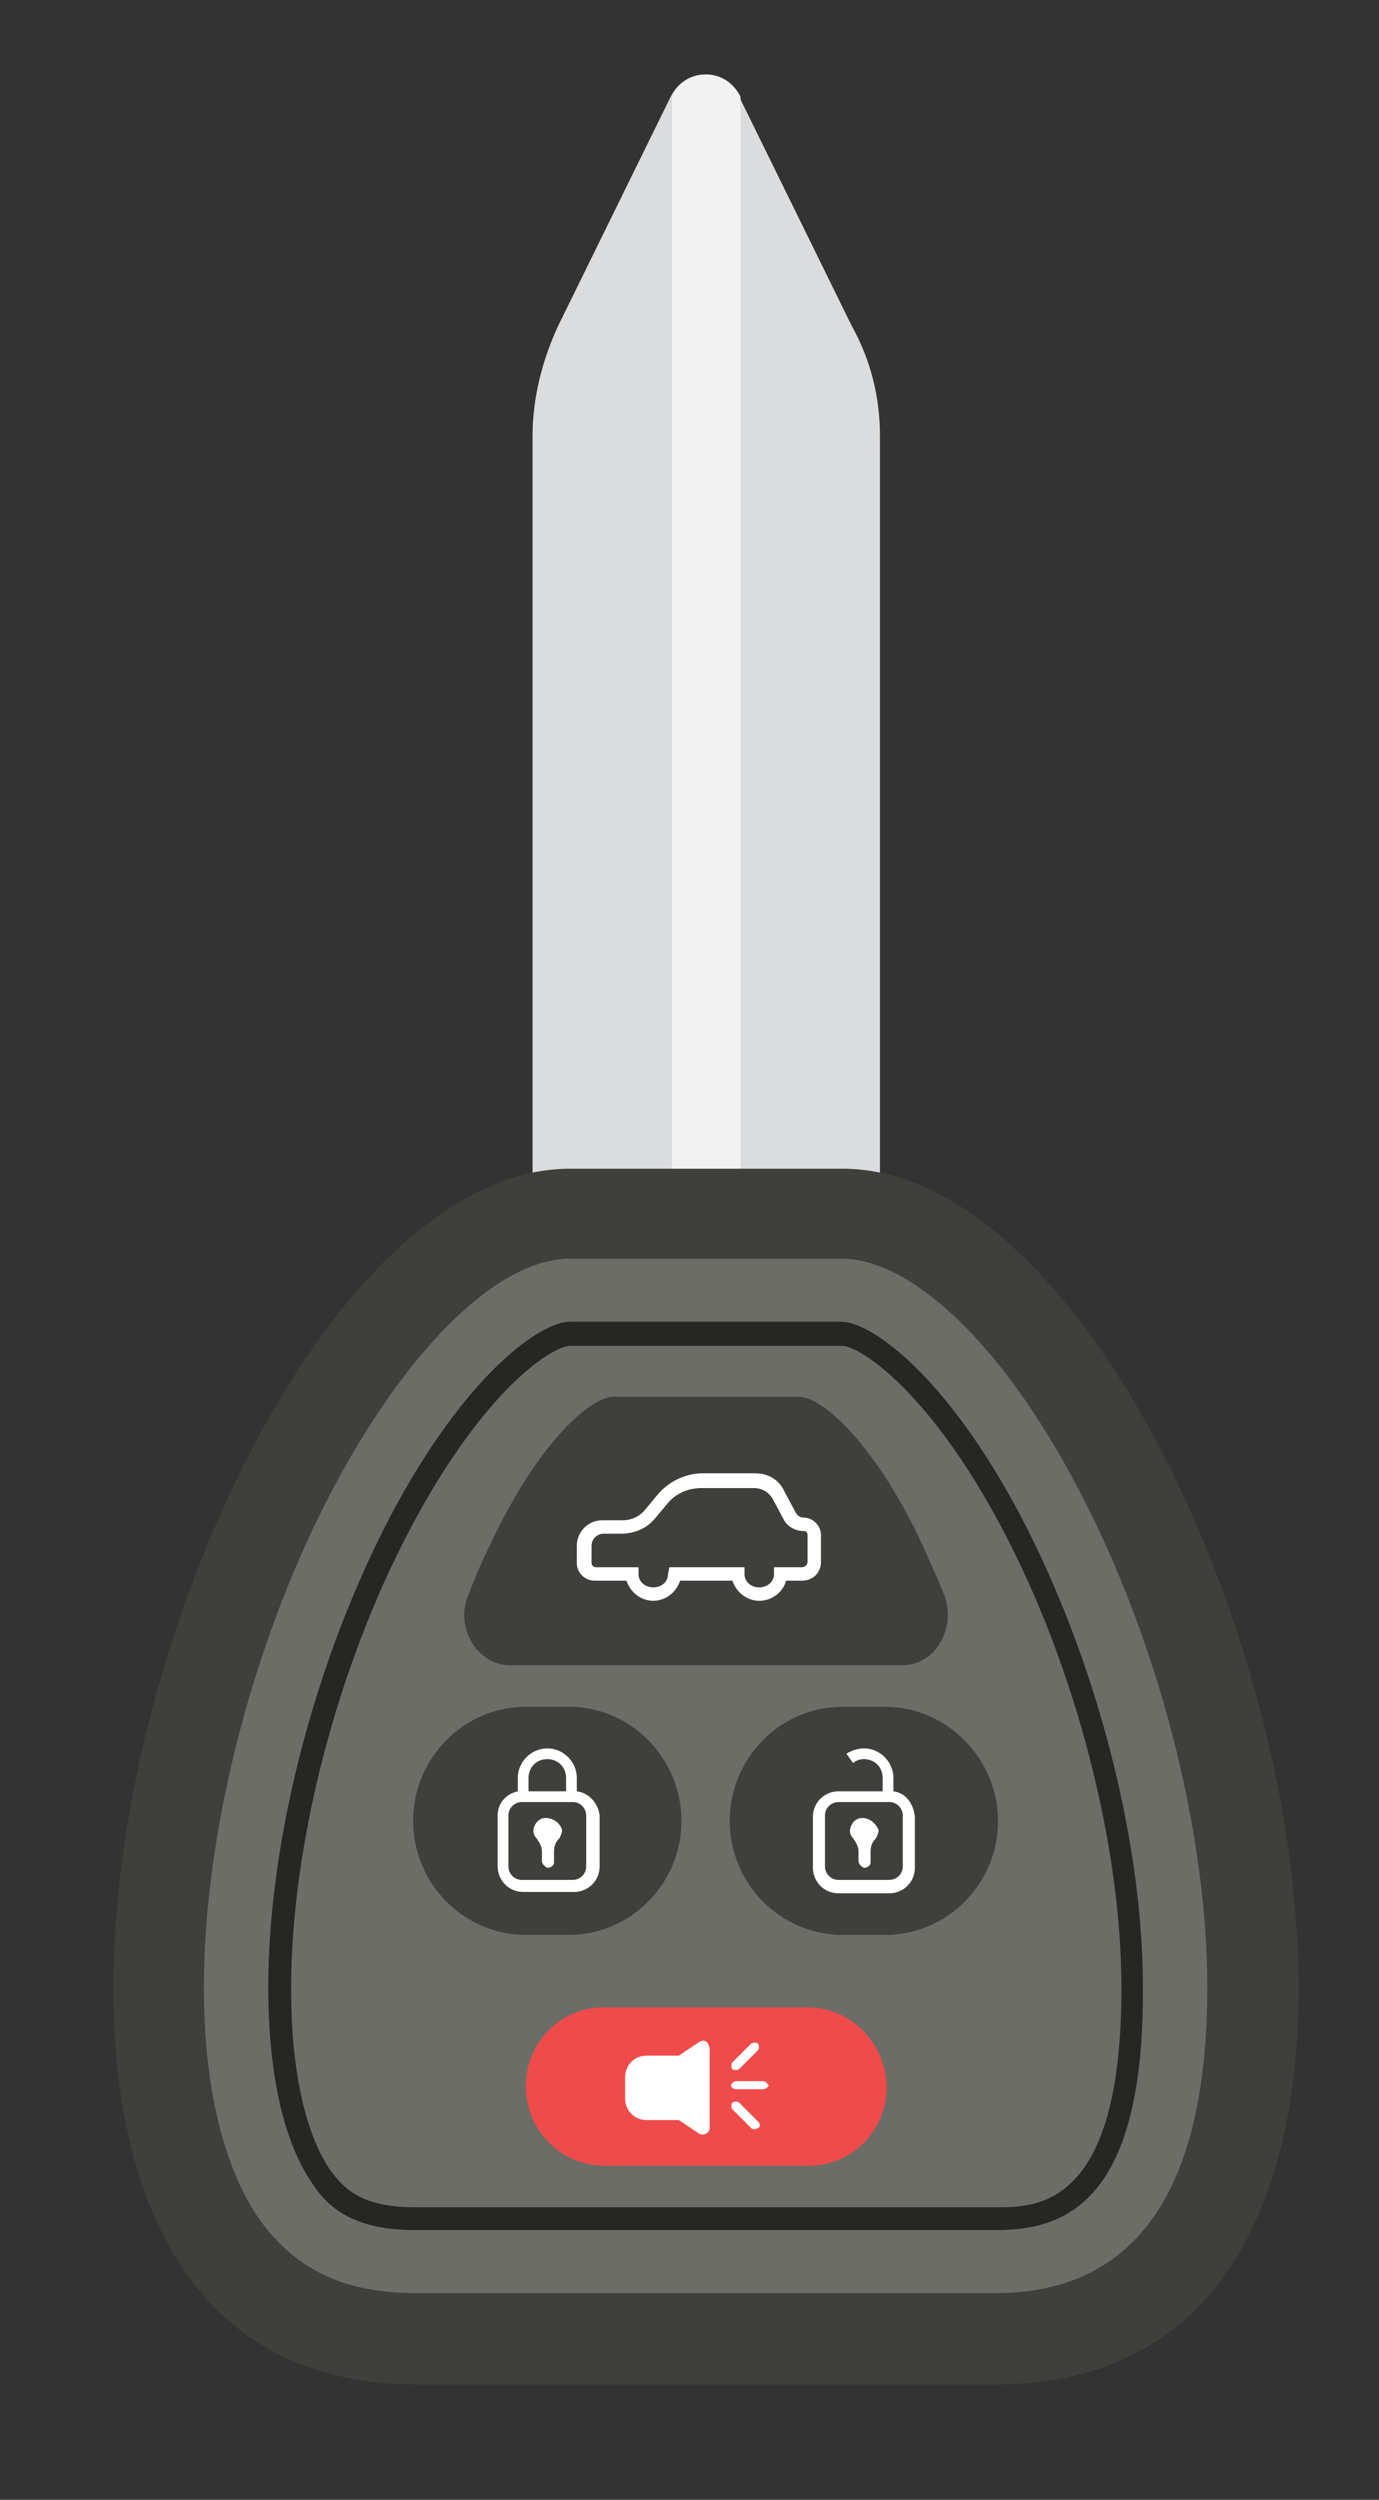 <svg xmlns="http://www.w3.org/2000/svg" xmlns:xlink="http://www.w3.org/1999/xlink" id="Layer_1" viewBox="0 0 102.8 186.3"><rect x="0" y="0" width="102.8" height="186.3" fill="#333333" stroke="none"/><g><g><g><g><path fill="#dbdcdd" d="M65.6 32.5v66.2H39.7V32.5c0-2.8.7-5.6 1.9-8.2L50 7.2s0 0 0 0c1.1-2.2 4-2.2 5.1.0l8.4 17.1C64.9 26.8 65.6 29.6 65.6 32.5z"/></g><path fill="#f2f2f2" d="M55.2 7.2v92.4h-5.1V7.2c1.1-2.2 4-2.2 5.1.0z"/></g><path fill="#3f3f3b" d="M62.8 87.1h-8.6-3.1-8.6c-28.3.0-54.1 90.6-11.5 90.6h20.1 3.1 20.1c42.5.0 16.8-90.6-11.5-90.6z"/><path fill="#6d6d67" d="M31 170.9c-5.4.0-9.1-1.8-11.8-5.7-2.6-3.9-4-9.8-4-17.1.0-11.7 3.7-26 9.7-37.3 5.6-10.5 12.3-17 17.6-17h20.2c5.3.0 12.1 6.5 17.6 17 6 11.3 9.7 25.6 9.7 37.3.0 15.1-5.3 22.8-15.8 22.8C74.3 170.9 31 170.9 31 170.9z"/><path fill="#262623" d="M74.3 166.2H31c-4.7.0-6.6-1.7-7.8-3.6-2.1-3.1-3.2-8.2-3.2-14.5.0-11 3.5-24.4 9.1-35.1 5.6-10.6 11.2-14.5 13.4-14.5h20.2c2.2.0 7.8 3.9 13.4 14.5 5.6 10.7 9.1 24.1 9.1 35.1C85.3 164.1 79.4 166.2 74.3 166.2zM42.5 100.3c-1.3.0-6.4 3.2-11.9 13.6-5.5 10.4-8.9 23.6-8.9 34.3.0 5.9 1 10.7 2.9 13.5 1.2 1.7 2.7 2.8 6.4 2.8h43.3c3 0 9.3.0 9.3-16.3.0-10.7-3.4-23.9-8.9-34.3-5.5-10.4-10.7-13.6-11.9-13.6H42.5z"/><g><path fill="#3f3f3b" d="M42.4 127.2h-3.2c-4.6.0-8.4 3.8-8.4 8.5.0 4.7 3.8 8.5 8.4 8.5h3.2c4.6.0 8.4-3.8 8.4-8.5C50.8 131.1 47.1 127.2 42.4 127.2z"/><g><path fill="#fff" d="M43 133.5v-1c0-1.2-1-2.2-2.2-2.2s-2.2 1-2.2 2.2v1c-.9.2-1.5.9-1.5 1.8v3.8c0 1 .8 1.9 1.9 1.9h3.8c1 0 1.9-.8 1.9-1.9v-3.8C44.6 134.4 43.9 133.6 43 133.5zM40.8 131.1c.8.0 1.4.6 1.4 1.4v1h-2.8v-1C39.4 131.7 40 131.1 40.8 131.1zM43.7 139.1c0 .6-.5 1-1 1h-3.8c-.6.0-1-.5-1-1v-3.8c0-.6.5-1 1-1h3.8c.6.0 1 .5 1 1V139.1z"/><path fill="#fff" d="M40.5 135.5c-.4.1-.6.4-.7.7-.1.3.0.6.2.8.2.3.4.6.4 1v.7c0 .2.2.4.4.5.3.0.5-.2.5-.4V138c0-.4.1-.7.4-1 .1-.2.2-.4.2-.6C41.8 135.9 41.2 135.4 40.5 135.5z"/></g></g><g><path fill="#3f3f3b" d="M66 127.2h-3.2c-4.6.0-8.4 3.8-8.4 8.5.0 4.7 3.8 8.5 8.4 8.5H66c4.6.0 8.4-3.8 8.4-8.5C74.4 131.1 70.6 127.2 66 127.2z"/><g><path fill="#fff" d="M66.6 133.5v-1c0-1.2-1-2.2-2.2-2.2-.5.0-1 .2-1.3.4l.5.7c.2-.2.5-.3.8-.3.8.0 1.4.6 1.4 1.4v1h-3.3c-1 0-1.9.8-1.9 1.9v3.8c0 1 .8 1.9 1.9 1.9h3.8c1 0 1.9-.8 1.9-1.9v-3.8C68.1 134.4 67.5 133.6 66.6 133.5zM67.3 139.1c0 .6-.5 1-1 1h-3.8c-.6.0-1-.5-1-1v-3.8c0-.6.5-1 1-1h3.8c.6.0 1 .5 1 1V139.1z"/><path fill="#fff" d="M64.1 135.5c-.4.1-.6.4-.7.7-.1.3.0.6.2.8.2.3.4.6.4 1v.7c0 .2.2.4.4.5.3.0.5-.2.5-.4V138c0-.4.1-.7.4-1 .1-.2.2-.4.2-.6C65.3 135.9 64.8 135.4 64.1 135.5z"/></g></g><path fill="#3f3f3b" d="M68.8 115.2c-3.8-8.1-7.7-11.1-9.2-11.1H45.7c-1.5.0-5.4 3-9.2 11.1-.6 1.2-1.1 2.4-1.6 3.7-1 2.4.7 5.2 3.1 5.2h29.3c2.4.0 4-2.7 3.1-5.2C69.9 117.6 69.3 116.4 68.8 115.2z"/><path fill="#fff" d="M56.6 119.3c-.9.0-1.7-.6-2-1.5h-3.9c-.3.9-1.1 1.5-2 1.5s-1.7-.6-2-1.5h-2.4c-.7.0-1.3-.6-1.3-1.3v-1.3c0-1 .8-1.9 1.9-1.9h1.5c.7.0 1.3-.3 1.7-.8l1-1.2c.8-.9 2-1.5 3.3-1.5h3.9c1 0 1.8.5 2.2 1.4l.8 1.5c.1.2.3.4.6.4.7.0 1.3.6 1.3 1.3v2c0 .8-.6 1.4-1.4 1.4h-1.2C58.4 118.6 57.6 119.3 56.6 119.3zm-6.7-2.5h5.6v.5c0 .6.5 1 1.1 1s1.1-.4 1.1-1v-.5h2.1c.2.0.4-.2.4-.4v-2c0-.2-.1-.3-.3-.3-.6.0-1.2-.3-1.5-.9l-.8-1.5c-.3-.5-.8-.8-1.4-.8h-3.9c-1 0-1.9.4-2.5 1.1l-1 1.2c-.6.7-1.5 1.1-2.5 1.1H45c-.5.0-.9.4-.9.9v1.3c0 .1.1.3.3.3h3.2v.5c0 .6.5 1 1.1 1s1.1-.4 1.1-1L49.9 116.8z"/><path fill="#ef4b4b" d="M60.2 149.6H45c-3.2.0-5.8 2.6-5.8 5.9.0 3.2 2.6 5.9 5.8 5.9h15.3c3.2.0 5.8-2.6 5.8-5.9C66 152.2 63.4 149.6 60.2 149.6z"/><g><path fill="#fff" d="M52.1 152.2l-1.5 1h-2.4c-.9.0-1.6.7-1.6 1.6v1.6c0 .9.7 1.6 1.6 1.6h2.4l1.5 1c.3.2.8.0.8-.4v-5.8C52.9 152.2 52.5 151.9 52.1 152.2z"/><g><g><path fill="#fff" d="M56 152.3l-1.4 1.4c-.1.1-.1.4.0.5.1.1.4.1.5.0l1.4-1.4c.1-.1.1-.4.0-.5C56.4 152.2 56.2 152.2 56 152.3z"/><path fill="#fff" d="M56.5 158.1l-1.4-1.4c-.1-.1-.4-.1-.5.0-.1.1-.1.4.0.5l1.4 1.4c.1.1.4.1.5.0C56.7 158.5 56.7 158.3 56.5 158.1z"/></g><path fill="#fff" d="M56.9 155.1h-2c-.2.0-.4.2-.4.3.0.2.2.3.4.3h2c.2.0.4-.2.4-.3C57.2 155.3 57.1 155.1 56.9 155.1z"/></g></g></g></g></svg>